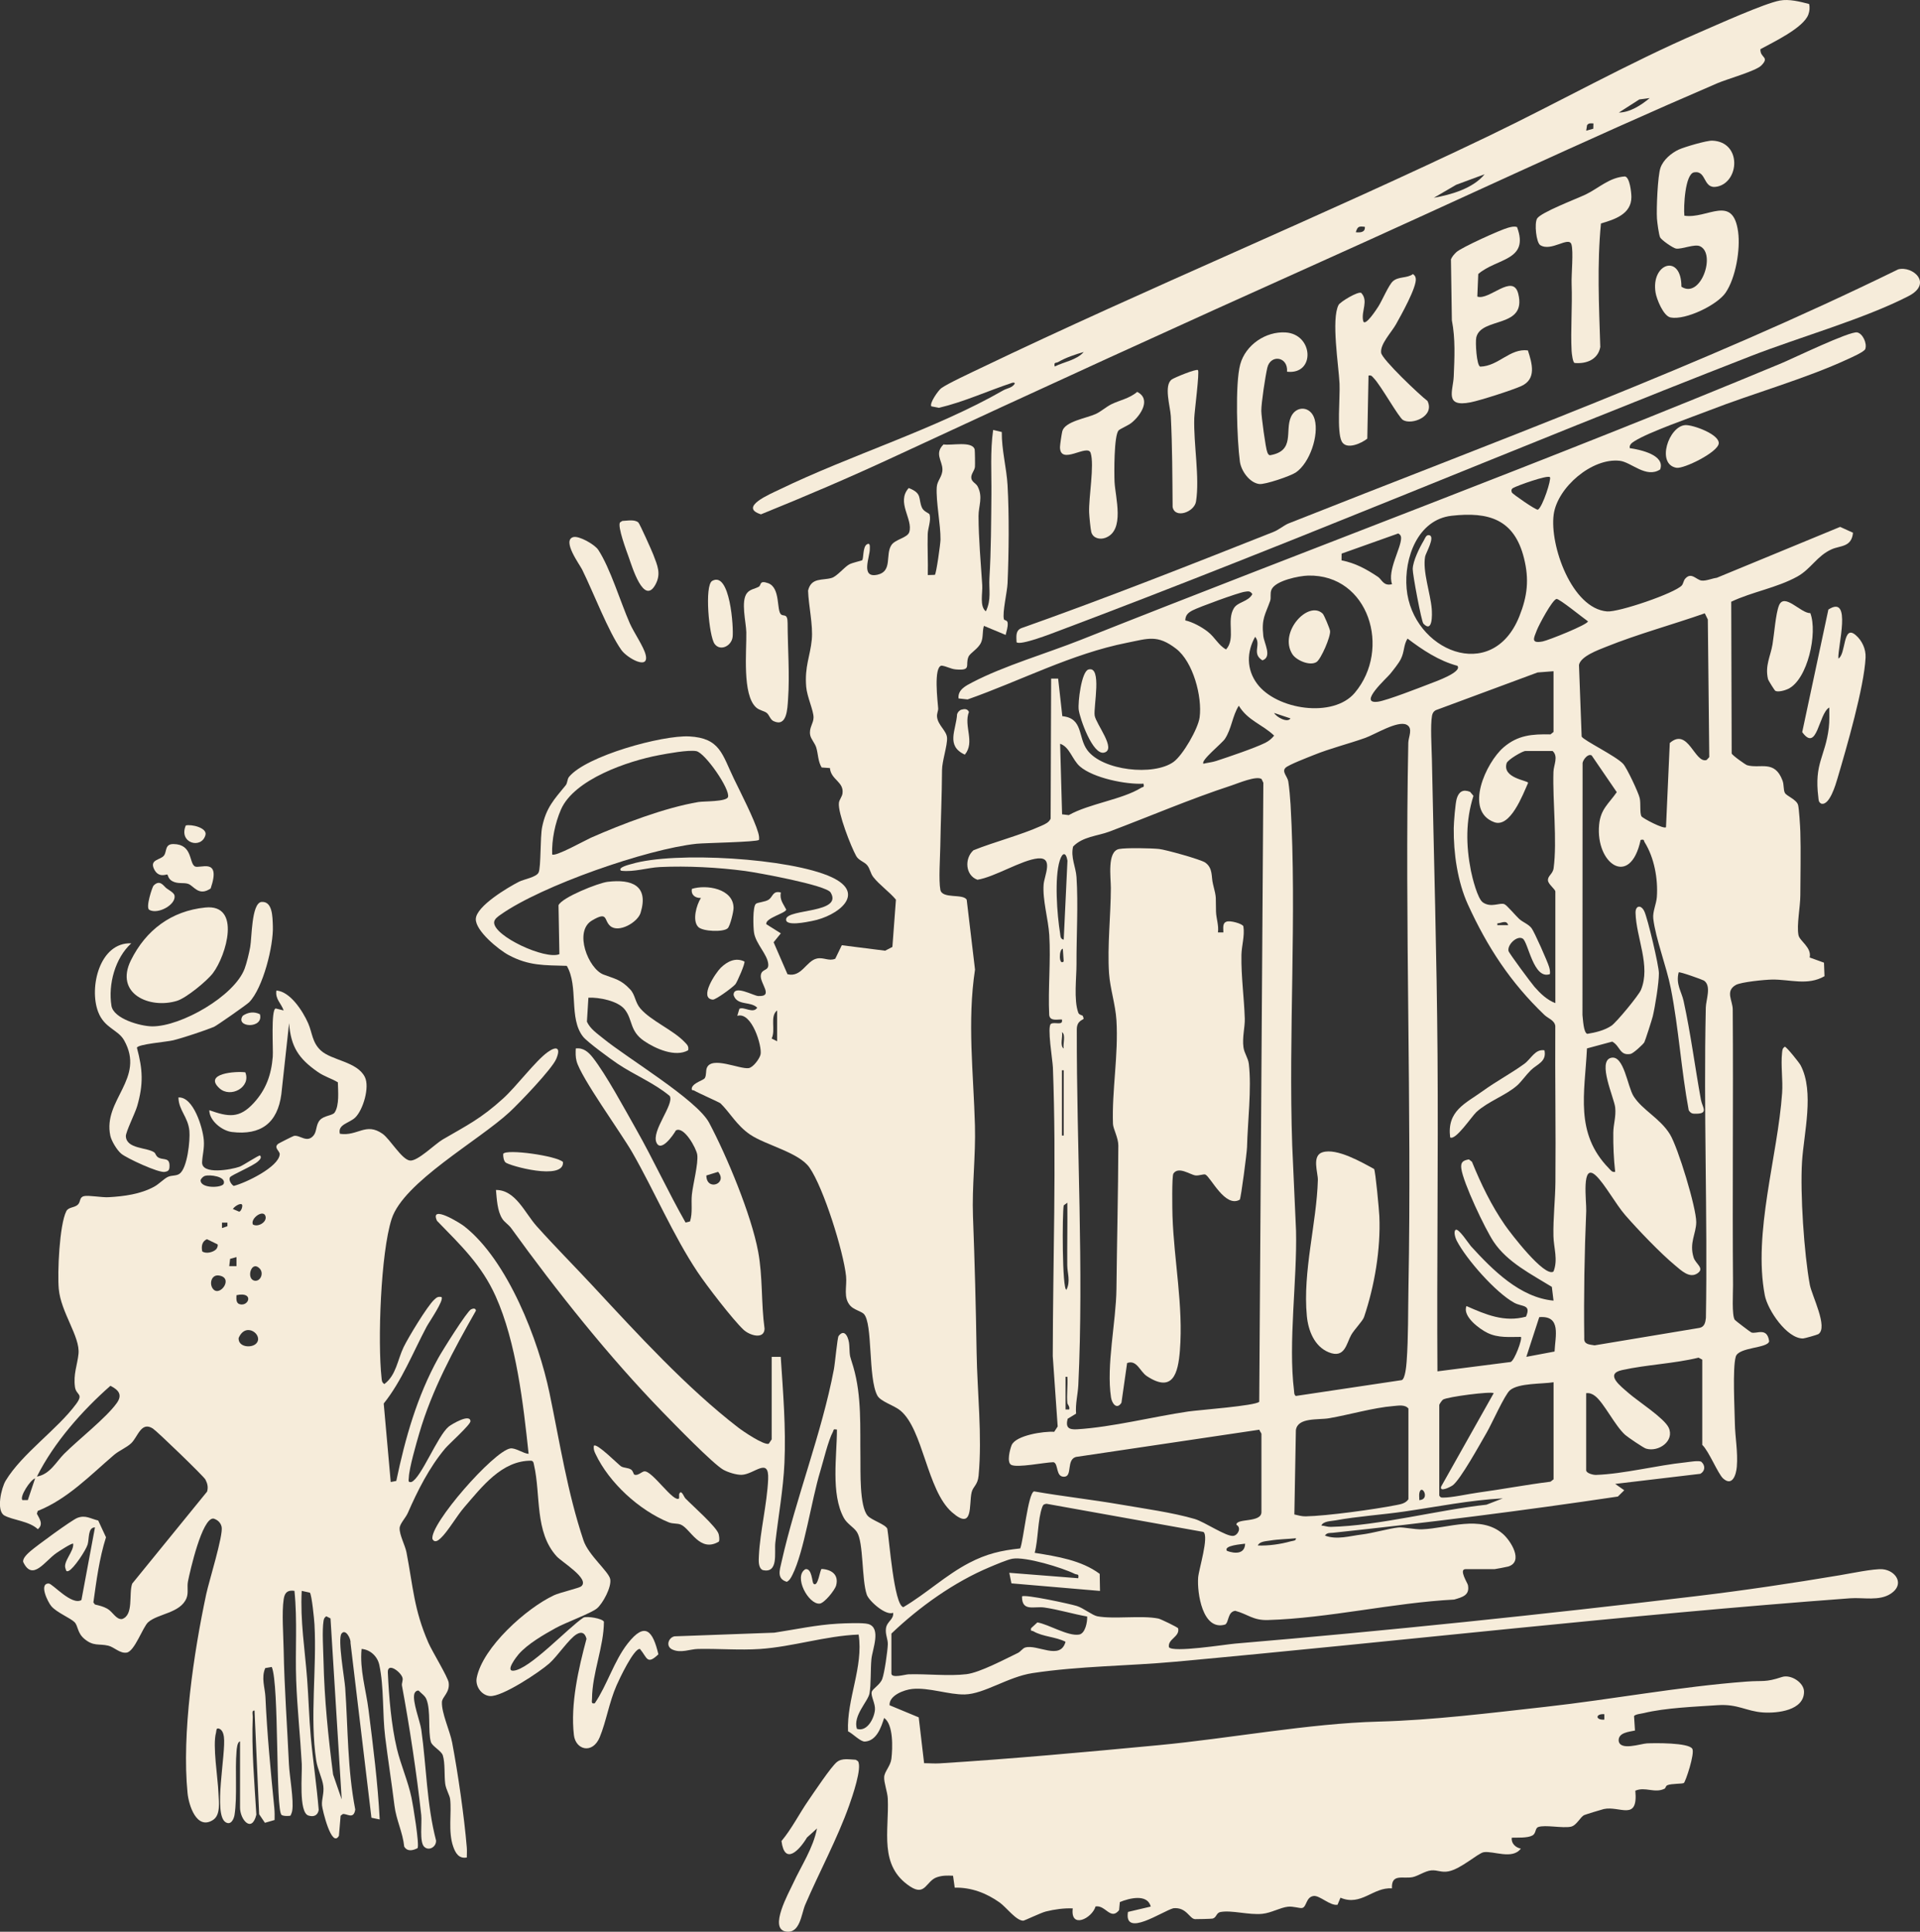 <svg viewBox="0 0 1058.37 1065.01" xmlns="http://www.w3.org/2000/svg" id="a"><rect x="0" y="0" width="1058.37" height="1065.01" fill="#333333" stroke="none"/><defs><style>.b{fill:#f6ecda;}</style></defs><path d="M695.37,790.56c-.09-.54-.99-1.56-1.17-2.34l-101.14,15.03c-5.29,1.54-1.88,10.47-6.2,10.87-5.12.48-3.21-7.14-6.12-7.99-4.64.05-20.21,3.29-23.39,1.43-2.5-1.47-.6-8.56.27-10.75,2.21-5.51,17.83-7.83,23.49-7.42l1.92-2.94-2.71-38.85c.08-52.93,2.08-106.07.08-159.09-.14-3.83-3.28-22.51-1.1-24.02,2.02-1.38,6.87,1.31,6.06-2.43-2.69-.1-6.6,1.06-7-2.5-.69-14.46.91-29.69.04-44.04-.52-8.65-3.79-19.48-3.11-27.94.38-4.8,5.67-15.14-3.18-14.32s-23.74,10.25-33.3,11.76c-6.69-2.37-7.29-11.74-2.19-16.27,11.82-4.72,25.97-8.3,37.44-13.48,1.99-.9,4.1-1.76,5.09-3.91l.28-77.22h3.86s2.3,20.7,2.3,20.7c11.62,1.13,8.49,11.57,13.78,18.73,8.37,11.32,36.5,14.36,47.5,6.51,5.12-3.66,13.57-18.29,14.41-24.59,1.51-11.4-3.58-30.63-12.98-37.85-10.35-7.95-15.4-5.58-27.12-3.26-30.48,6.05-58.67,20.98-87.8,31.23l-5.01-.55c-.44-4.82,3.95-6.94,7.63-8.87,17.33-9.07,41.09-16.01,59.63-23.37,128.6-51.09,258.55-99.32,386.42-152.58,6.34-2.64,37.61-17.78,41.69-16.97,3.02.59,5.56,5.96,4.48,9.14-.52,1.54-7.56,4.63-9.49,5.52-23.74,11-51.95,18.76-76.63,28.37-10.17,3.96-32.97,11.79-41.09,16.91-1.39.88-2.96,1.94-2.64,3.85,5.89.88,19.67,3.79,16.77,11.77-7.79,5.03-15.9-4.05-22.25-4.78-15.26-1.77-34.39,14.65-36.44,29.61-2.31,16.89,9.97,51.83,29.42,53.43,6.4.53,37.27-10.02,41.19-14.31.85-.93.93-2.62,1.83-3.67,3.42-3.99,6.08.57,9.06.96,2.46.32,5.84-1.2,8.39-1.52l68.01-28.07,7.1,3.23c-.81,8.1-6.96,6.96-11.81,9.14-8.07,3.62-11.37,10.87-18.95,15.05-11.29,6.22-24.77,8.35-36.37,13.84l.24,83.65c.32,1.05,7.62,6.22,8.51,6.48,7.19,2.1,15.19-3.18,19.52,8.48.88,2.37.41,4.96,1.27,6.73s6.4,3.63,7.3,6.7c.54,1.85,1.17,11.98,1.25,14.75.35,11.03.02,23.74,0,35-.01,6.56-2.1,16.39-1.02,22.03.62,3.25,7.37,6.76,6.17,12.32l7.89,2.86.29,7.45c-9.33,5.39-19.01,1.7-28.92,1.86-3.93.06-17.11,1.33-20,2.99-5.93,3.42-1.7,8.53-1.67,13.55.35,50.58-.24,101.5.16,151.96.03,4.05-.75,16.74.98,19.11.34.46,8.58,6.74,9.11,6.94,2.72,1.06,8.7-3.23,9.82,4.85-.73,4-16.91,3.11-18.42,8.55-1.82,6.52-.61,28.45-.48,36.63.12,7.72,1.75,15.79,1.08,24-.35,4.32-2.41,11.09-7.55,6.47-2.85-2.57-7.79-14.98-11.49-18.51v-47l-2.05-1.09c-13.79,3.34-28.4,3.81-42.19,6.85-9.75,2.15-.76,8.84,3.72,12.77,4.9,4.3,19.58,13.72,22.01,18.99,3.36,7.29-5.57,13.63-12.52,11.53-1.37-.41-10.08-6.31-11.46-7.55-5.69-5.11-11.67-17.63-16.57-21.43-1.49-1.16-3.02-1.79-4.94-1.57v42.5c0,1.59,3.79,2.61,5.44,2.55,15.14-.52,33.62-5.29,49.2-6.9,1.96-.2,7.72-1.26,8.91-.27,2.27,2.1,1.99,5.09-.61,6.56l-46.94,5.57,4.99,3.51-3.52,3.46c-52.18,7.78-104.54,14.4-157.02,19.98-1.72.18-3.29-.19-4.45,1.55,6.7,2.48,13.58.2,20.4-.61,5.72-.68,15.24-3.39,20.14-3.87,2.67-.27,8.89,1.18,13,1.02,14.43-.56,32.14-8.12,44.46,2.45,4.5,3.86,11.65,15.38,3.05,18.06-.72.22-7.17,1.45-7.55,1.45h-16c-3.85,0,1.09,7.64,1.31,8.74,1.15,5.67-3.01,6.67-7.55,8.02-33.82,1.76-69.09,10.29-102.73,11.29-8.19.24-10.97-3.2-17.97-5.09-4.28.57-3.42,6.26-5.54,7.57-12.51,3.73-15.54-17.48-14.91-25.9.33-4.44,6.11-22.69,2.91-25.15l-86.49-15.52c-1.37.24-1.82.36-2.33,1.74-2.56,6.83-2.21,17.97-4.19,25.3,12.3,1.99,25.69,4.05,35.83,11.59l.17,9.41-48.82-4.17-1.18-5.82,38,2.99c.51-2.67-.58-1.74-2-2.44-6.88-3.39-27.07-9.56-34.26-8.31-2.87.5-9.38,3.31-12.41,4.58-19.74,8.24-38.91,21.97-54.32,36.68v22c0,2.86,7.67.51,9.46.46,10.1-.31,22.21,1.12,31.93-.07,7.4-.9,21.06-8.23,28.31-11.69,1.52-.73,2.66-2.58,4.01-2.99,6.68-2.04,19.42,7.36,22.28-3.19-5.52-2.8-12.54-2.74-17.73-5.79-.83-.49-1.66.27-1.25-1.7l3.46-3.18c6.32,1.09,16.84,7.73,22.99,6.7,3.46-.58,4.62-7.08,4.45-9.95-7.76-1.38-15.78-3.83-23.54-4.96-5.72-.84-12.45,2.5-12.38-6.12,1.38-1.34,26.6,4.14,30.22,5.27s8.6,5.17,11.32,5.68c9.18,1.71,24.37-.65,33.73,1.27,1.09.22,10.67,4.8,10.8,5.39,1.03,4.72-5.85,5.81-5.07,10.38,2.09,3.15,31.24-1.54,36.5-1.98,84.7-7.17,169.44-16.04,253.87-26.13,26.71-3.19,53-7.13,79.44-11.56,5.51-.92,18.9-3.72,23.59-3.3,7.13.64,12.45,8.2,4.55,13.44-6.39,4.24-15.14,2.02-22.44,2.56-124.12,9.19-248.07,23.63-372.02,34.98-25.97,2.38-52.81,2.34-78.72,6.28-13.51,2.06-26.62,11.52-37.33,11.76-8.82.2-19.74-3.96-28.95-3.03-4.4.44-12.83,3.53-12.49,8.98l16.07,6.68,2.97,25.28c2.8-.02,5.7.27,8.49.09,40.26-2.52,80.78-6.25,120.95-10.05,38.79-3.66,82.72-11.98,121.01-12.98,29.99-.78,61.73-4.76,91.89-8.12,36.99-4.12,73.84-11.15,111.06-13.94,9.34-.7,10.15.56,19.5-2.53,4.87-1.6,12.11,3.07,12.14,8.06.07,10.4-14.62,12.02-22.59,11.49-9.29-.63-13.8-4.78-25.05-4.01-12.35.84-28.72,1.44-40.66,4.35-1.43.35-4.64.62-5.4,1.64l.52,7.98c-3.39.74-9.16,1.14-9,5.56.58,5.85,12.16,1.69,15.59,1.53,4.36-.21,22.96-.44,25,2.97,1.52,2.55-3.76,18.31-4.66,18.87s-6.75.25-9.07,1.22c-.97.41-1,1.66-1.49,1.9-5.6,2.76-10.59-1.26-16.18,1.12,1.61,17.15-8.53,8.2-17.39,10.12-1.13.25-9.9,2.95-10.7,3.3-2.34,1.01-4.18,5.81-7.54,6.46-4.69.9-14.07-1.19-17.85.15-1.91.67-1.07,3.49-3.31,4.69-2.71,1.45-8.21,1.1-11.31,1.19-.44,3.1,2.09,5.48,4.99,6.01-4.61,6.25-15.04,1.18-20.42,1.99-3.22.49-12.55,9.28-19.54,10.58-3.93.73-5.99-.85-9.42-.55s-7.36,3.17-10.35,3.73c-5.36,1.02-11.74-2.12-11.31,6.19-10.44-.78-16.92,10.01-28.39,5.15l-1.61,3.87c-4.04.76-9.89-5.31-13.23-4.82-4.3.63-3.7,6.13-6.34,6.62-1.34.25-4.86-1.04-7.8-.71-4.31.49-9.11,3.41-14.1,3.92-7.44.75-16.86-2.14-23.02-1-2.51.46-2.06,3.02-4.4,3.63-.58.15-8.62.34-9.64.3-3.14-.14-4.63-6.71-11.95-6.01-6.25,1.7-27.38,16.44-25.04,2.03l12.56-2.95c-1.89-7.23-11.89-4.59-17.04-2.49l-.42,4.48c-4.7,5.83-7.47-2.97-12.97-2.06-1.95,6.65-14.01,12.58-12.57,1.08-4.92-.2-10.01.52-14.8,1.7-2.73.67-11.84,5.09-12.51,5.08-3.95-.05-9.33-7.43-12.96-10.01-7.37-5.24-15.68-8.4-24.79-8.21l-.93-6.57c-3.12-.13-5.69-.21-8.74.77-6.16,1.99-6.43,10.67-14.78,5.24-17.63-11.46-11.64-30.67-12.45-48.55-.17-3.65-2.19-8.84-1.99-11.91s3.5-6.03,3.98-10.02c.71-5.84,1.17-18.99-4.01-22.52-1.63,5.16-4.15,12.66-10.61,13.01-2.47.13-6.58-4.34-9.28-5.64-.8-17.89,8.58-35.39,5.84-53.34-18.32.71-36.3,6.74-54.48,7.96-10.99.74-22.89-.26-34.03-.03-4.54.09-9.43,2.5-14.21.3-3.82-1.76-2.06-6.65,1.25-7.26l54.99-2.01c11.55-1.76,23.34-4.33,35.03-4.97,3.65-.2,13.88-.65,16.78.2,7.3,2.15,2.26,13.91,1.72,19.31s-.16,14.01-1.06,18.94c-.81,4.44-9.25,12.3-6.95,19.54,5.73,1.87,9.63-6,9.96-10.61.24-3.31-2.33-7.45-1.8-9.69.45-1.89,4.58-3.87,5.82-7.22s2.92-15.19,3.06-19.03c.11-2.95-1.48-5.47-1.01-8.87.53-3.85,4.38-4.83,3.96-8.58-4.03,1.83-13.34-6.5-14.53-9.96-2.89-8.36-1.72-28.82-5.45-34.55-1.74-2.67-5.42-4.5-7.21-7.79-7.26-13.32-3.79-34.17-3.8-48.7-2.26-.41-1.6.1-2.23,1.27-2.59,4.77-5.25,16.12-7.03,21.96-4.72,15.5-8.88,44.2-15.23,56.77-.78,1.55-1.5,3.07-3.13,3.94-5.68-1.68-3.93-6.46-2.91-10.98,7.91-35.23,22.13-70.75,28.85-106.15.66-3.48,1.9-17.47,2.6-18.4,3.52-4.62,5.73,1.46,5.88,5.07.32,7.41.28,5.25,2.23,11.97,4.73,16.21,3.67,33.46,3.92,50,.11,7.22-.62,26.84,4,32.08,2.15,2.44,9.77,4.7,10.83,7.17,1.07,5.93,3.66,42.02,8.81,43.22,12.59-7.4,23.35-17.68,36.38-24.45,9.52-4.95,17.37-6.8,28.07-7.93,1.79-4.38,4.3-30.4,7.6-31.46,15.79,2.76,31.73,4.5,47.54,7.23,12.65,2.18,28.99,4.44,41.02,7.98,5.5,1.62,17.46,9.88,21.33,9.32,2.59-.38,4.58-4.52,1.67-6.12-.11-3.78,13.8-.93,13.8-6.99v-43ZM854.37,263.06c-1.35-1.31-18.07,4.68-20.33,6-1.08.63-.99,1.64-.64,2.46s13.26,9.8,14.34,9.48c2.65-1.5,7.58-17.01,6.63-17.94ZM800.16,284.35c-18.67,2.11-26.3,23.4-24.78,40.19,3.08,34.09,47.18,52.83,62.16,15.2,4.44-11.14,5.45-20.27,2.56-31.93-5.33-21.54-19.45-25.78-39.95-23.46ZM767.36,322.06c-2.78-7.5,5.12-20,4.98-25.57-.03-1.22-.58-1.82-1.57-2.39l-31.23,11.12-.04,3.72c7.67,1.49,13.72,4.84,20.1,9.11,2.13,1.43,2.99,5.26,7.76,4.01ZM721.15,317.33c-4.92.11-18.11,2.73-20.26,7.74-.92,2.14-.1,4.4-.75,6.25-2.73,7.73-4.81,9.64-3.77,19.25.44,4.08,5.04,11.64-.48,13.49-6.16-3.73-.41-8.8-4.01-12.98-4.72,8.36-4.82,17.95,1.09,25.89,10.69,14.36,41.94,19.12,53.83,5,20.34-24.15,7.7-65.35-25.64-64.64ZM653.37,342.04c4.11.92,8.99,3.59,12.33,6.18,4.15,3.22,5.88,7.5,10.14,9.83,5.5-6.03.09-15.74,4.31-22.72,2.18-3.59,7.83-3.45,10.2-7.78-1.31-1.91-2.26-1.57-4.25-1.29-3.57.5-25.24,8.43-28.75,10.27-2.4,1.26-3.9,2.58-3.98,5.51ZM858.01,330.21c-2.35.45-9.69,14.27-10.82,17.17-1.74,4.47-3.54,7.55,3.22,6.25,3.04-.59,24.88-9.27,24.93-11.08-2.51-1.71-15.9-12.62-17.34-12.34ZM918.36,456.06l2.08-46.43c10.19-8.91,13.71,11.51,20.31,9.36l1.46-1.58-.8-75.89-1.67-3.39c-17.68,6.21-37.07,11.48-54.36,18.45-4.29,1.73-14.08,5.22-14.99,10.01l1.47,39.48c1.02,2.1,18.9,10.71,22.91,15.09,2.02,2.21,8.46,15.89,9.11,18.89s-.08,8.29.98,10.02c.65,1.06,12.29,7.23,13.51,5.99ZM803.37,367.07c-10.14-2.71-19.18-8.71-27.49-15.01-2.26,3.59-1.61,7.16-3.7,11.31-1.22,2.43-4.06,5.91-5.85,8.15s-18.16,16.87-6.73,15.34c4.87-.66,23.24-7.84,29-10.06,2.36-.91,17.71-6.32,14.75-9.74ZM856.37,370.06l-8.82.68-56.17,20.83c-1.22.72-1.73,1.63-2,3-1,5.27-.19,17.92-.07,24.03,1.08,54.25,2.7,108.68,3.1,162.9.43,58.18-.42,116.39-.05,174.55l40.34-5.16c2.13-.67,6.63-12.85,5.66-13.84-6.34-.01-12.44.67-18.34-2.17-4.5-2.17-14.01-9.19-11.66-14.83,10.64,4.71,20.91,9.1,32.82,5.84,2.98-6.89-2.14-5.26-6.51-7.66-10.19-5.59-26.4-23.98-31.72-34.3-.68-1.32-1.83-4.91-.59-5.87,1.58-1.22,7.31,7.73,8.48,9.01,11.96,13.1,27.05,28.3,45.51,29.99l-.92-7.58c-11.33-7-24.53-13.54-32.1-24.9-4.73-7.09-16.75-32.44-17.8-40.29-.47-3.52.87-4.53,4.19-5.09l1.67,1.31c4.93,12.17,10.69,24.06,18.15,34.86,2.97,4.3,21.82,29.04,26.78,25.66,2.63-6.43.13-13.1-.01-19.43-.22-10.09,1-20.13,1.09-30.01.26-28.67-.26-57.35-.07-86.02-.54-3.18-3.96-4.07-5.99-6.01-18.66-17.85-31.4-37.3-42.16-60.84-5.75-12.58-7.99-28.48-7.83-42.17.04-3.17.86-13.74,1.67-16.33,1.17-3.8,3.44-5.21,7.33-3.67l1.86,2.21c-4.34,13.7-4.16,27.3-1.39,41.33.76,3.87,3.67,15.42,6.58,17.42,4.63,3.18,9.39-.11,11.92,1,1.36.6,6.26,6.41,8.03,8.05,2.1,1.94,5.07,2.84,6.87,5.13,1.52,1.94,8.84,18.47,9.67,21.33.4,1.35.65,2.62.47,4.02-9.07,3.28-11.92-17.63-14.98-19.56s-8.57,3.31-7.84,6.81c.25,1.19,12.54,17.73,14.31,19.76,3.21,3.68,6.9,7.22,11.51,8.99v-61.5c0-1.28-3.84-3.96-4.06-6.05-.27-2.67,2.66-3.5,3.11-6.89,2.02-15.09-.61-36.96-.1-53.1.12-3.75,2.86-8.42-.46-11.46h-15c-1.6,0-9.76,4.81-10.34,6.7-2.56,8.27,11.59,9.51,11.84,10.83-2.94,6.65-9.86,25-18.71,21.71-16.79-6.24-4.51-32.92,5.19-41.26,7.88-6.77,15.74-7.35,25.86-7.14l1.66-1.34v-33.5ZM663.37,421.05c2.27-.56,4.77-.78,6.99-1.5,6.72-2.2,21.22-7.1,27.02-9.98,2.06-1.02,3.52-2.25,4.97-4.01-6.52-6.23-14.48-8.24-19.48-16.48-3.58,5.63-3.94,12.71-7.67,18.31-1.64,2.47-13.51,11.93-11.83,13.66ZM711.36,396.07l-8.99-3c.97,2.08,7.32,5.74,8.99,3ZM708.62,423.31c-2.19,2.11,1.09,4.81,1.52,7.48.55,3.43,1.06,9.16,1.26,12.73,3.51,61.46-1.23,126.3.92,188.08l2.1,46.92c.65,27-4.38,61.74-1.11,88.08.13,1.07-.03,2.31.98,3.02l58.4-8.74c1.9-.65,2.53-7.96,2.7-10.3.97-13.22.75-27.77,1-41,1.87-99.95-2.1-200.34-.09-300.08.06-3.16,2.8-8.09-.95-9.96-4.91-2.45-17.48,5.39-22.74,7.26-9.44,3.36-19.18,5.71-28.51,9.49-3.04,1.23-13.75,5.32-15.49,7ZM630.36,432.06c-9.67.53-27.61-3.09-35.03-9.47-4.31-3.71-5.67-10.84-10.96-12.53l1.09,38.89,3.68.44c11.26-6.34,29.44-8.56,39.94-15.08,1.04-.65,1.75.05,1.27-2.25ZM904.38,463.06c-5.74,26.7-24.96,13.2-22.89-8.38.83-8.64,5.14-11.37,9.73-17.95l-13.84-20.25c-2.09-1.15-4.63,2.25-5,4.1l-.07,139.02c.29,2.3.54,9.74,2.66,10.38,4.45-.72,9.51-1.91,13.32-4.49,2.76-1.87,15-16.7,16.26-19.74,5.51-13.27-2.66-28.81-2.98-42.51-.09-4.03,3.03-4.66,4.86-.76s8,29.83,8.01,34.08c.02,5.41-2.07,18.23-3.37,23.72-.42,1.79-4.18,13.49-4.66,14.34-.68,1.2-6.1,6.17-7.6,6.44-6.13,1.09-5.59-4.35-10.1-6.8l-13.92,3.75c-1.21,24.7-6.84,46.68,12.04,66.07,1.05,1.07,1.74,2.34,3.51,1.98-.81-7.18-1.11-14.29-1.04-21.54.04-4.68,1.59-8.81,1.05-13.96s-9.99-25.47-2.3-27.36c7.14-1.75,9.06,15.9,12.46,21.21,4.93,7.7,14.6,12.1,20.03,20.97,4.42,7.22,14.5,40.37,14.48,48.38-.02,6.38-3.99,11.42-1.43,19.57,1.11,3.52,6.2,5.85,2.15,8.65-4.41,3.05-9.02-1.58-12.41-4.39-8.05-6.67-20.4-19.59-27.39-27.61-5.3-6.09-11.33-17.24-16.19-21.81-8.28-7.78-5.15,14.33-5.37,19.45-.98,23.23-1.39,46.63-1.09,70.01-.32,3.66,2.88,3.58,5.7,4.08l57.85-9.63c2.78-.58,3.23-3.03,3.51-5.49.97-56.98-1.33-114.1-.06-171.06.1-4.41,3.24-11.97-1-14.91-.66-.45-13.44-5.07-13.95-4.54-1.69,6.52,1.59,10.62,2.71,15.78,3.94,18.03,6.25,36.31,9.55,54.45.79,4.36,4.77,8.05-3.84,7.68-1.38-.06-2.26-.78-2.9-1.95-4.13-22.23-5.48-44.95-9.85-67.15-2.35-11.94-8.41-27.53-9.67-38.41-.44-3.78,1.69-8.09,1.97-11.92.71-9.91-1.4-21.69-6.73-30.21-.64-1.03.05-1.75-2.24-1.27ZM694.13,772.81l2.27-341.26-.98-2.05c-2.87-1.96-13,2.37-16.57,3.54-22.83,7.47-45.04,17.04-67.5,25.5-6.26,2.35-14.59,2.68-19.82,8.18-1.46,5.91,1.5,11.23,1.87,16.81,1.01,15.23-.07,32.56,0,48.08.03,7.18-1.58,19.73.98,26.69.42,1.15,1.59,1.2,2.49,1.73l.49,1.53c-.22.85-3.79.96-3.8,5.99-.12,64.42,3.89,132.16.84,196.06-.24,5.03-1.69,10.44-1.23,15.76l-4.65,2.83c-1.22,4.79.54,6.08,5.19,5.8,19.44-1.2,41.62-6.9,61.28-9.81,5.54-.82,37.16-3.14,39.14-5.37ZM586.36,518.05l2.06-43.54c-.83-4.99-2.83-4.54-4.23-.13-3.05,9.64-1.49,29.9.17,40.19.24,1.49.05,3.09,1.99,3.49ZM831.37,510.05c-.97-3.09-3.6-1.09-5.99-.98v.98s5.99,0,5.99,0ZM586.35,530.05l-.48-6.98c-2.2.12-2.32,9.57.48,6.98ZM586.36,578.05c-.58-2.31,1.32-7.68-.98-8.99.59,2.31-1.33,7.6.98,8.99ZM586.37,626.06v-36h-1v36h1ZM588.36,663.06l-2,1.48c-.85,4.25-.92,46.56,1.5,46.53,2.36-4.71.49-9.16.45-13.47-.09-11.51.17-23.04.04-34.53ZM841.37,748.05l15.56-2.93c.35-8.33,3.9-19.99-8.44-18.95l-7.12,21.88ZM588.37,773.56c-.47-4.6.34-9.82,0-14.5h-1v18h1.99c.55-1.44-.92-2.81-.99-3.5ZM856.37,762.06c-6.32,1.03-19.28.35-24.06,4.44-2.89,2.46-9.97,18.45-12.76,23.24-3.43,5.88-14.56,26.16-18.82,29.18-1.07.76-7.32,4.02-6.33.67l28.98-51.51c-1.49-1.11-25.62,2.02-27.94,3.55-.57.37-2.06,2.54-2.06,2.94v50c.74,1.04.89,1.07,2.04,1.08,4.85.06,13.88-2.01,19.29-2.75,13.34-1.82,26.61-4.35,39.98-6.02l1.69-1.31v-53.5ZM776.37,826.56v-50c-1.91-2.37-5.59-1.59-8.37-1.37-10.78.86-24.19,4.77-35.29,6.7-6.11,1.06-17.43-.61-18.38,6.62l-.84,46.44c2.1.47,4.02,1.08,6.23,1.04,11.74-.22,38-3.85,49.89-6.2,2.6-.51,5.17-.92,6.76-3.24ZM782.37,827.05c6.14-.33,1.5-8.96.13-4.36-.4,1.34-.08,2.95-.13,4.36ZM828.36,826.07c-18.29,1.01-36.17,4.62-54.23,7.26-12.29,1.79-25.81,2.65-38.1,4.9-2.37.43-6.59.39-7.66,2.83,1.83.1,3.32.79,5.22.74,26.59-.63,59.12-9.36,85.79-12.23l8.99-3.49ZM714.36,848.07c-4.5.45-9.84.52-14.22,1.27-2.12.36-5.86.42-6.78,2.71,5.91.24,12.5-.71,18.2-2.3,1.03-.29,3.03-.24,2.79-1.68ZM686.36,851.06c-1.61.28-12.2.94-9.99,3.98,4.28,1.57,9.8,1.9,9.99-3.98ZM884.36,945.06c-5-.38-5,3.37,0,2.99v-2.99Z" class="b"></path><path d="M132.37,960.06c-1.62.16-1.89,4.3-1.99,5.51-.89,10.56.46,24.92-1.08,34.92-.37,2.39-2,6-4.97,4.11-6.9-4.39.32-37.91-.91-47.09-.22-1.64-.85-3.77-2.56-4.44-1.89-.74-1.52,1.27-1.78,2.17-2,7,1.04,25.01,1.33,33.28.18,4.98,1.36,12.18-3.13,14.95-8.92,5.51-13.23-8.19-13.9-14.92-3.25-32.76,3.41-77.36,10.3-109.68,1.5-7.02,9.49-32.53,8.49-37.08-.52-2.35-2.23-3.91-4.48-4.58-6.31-.55-12.97,29.11-14.07,34.6-.62,3.09.37,6.28-.79,9.21-3.32,8.38-15.83,8.57-21.16,13.34-2.95,2.64-7.45,16.05-11.83,16.75-3.74.6-6.91-3.07-10.2-3.83-5.23-1.21-8.09.54-13.2-3.8-3.9-3.31-3.33-7.11-5.35-9.15-2.27-2.29-9.72-5.26-12.75-8.75-2.03-2.35-7-12.63-1.48-12.56,2.1.02,12.7,12.35,18.03,9.09l7.46-40.04c-4.02.02-3.08,6.2-4.05,9.44s-7.7,13.37-10.46,14.55c-1.5.64-1.38-.41-1.73-1.28-1.51-3.78,4.68-9.43,4.24-13.7-.58-.63-8.16,4.38-9.31,5.18-6.35,4.41-13.11,15.78-18.24,4.9-.47-2.12,2.6-4.79,4.08-6.07,3.32-2.88,22.64-17.05,25.76-18.25,4.51-1.73,7.19.44,11.5,1.45l4.29,9.24c-3.7,11.67-5.26,23.81-6.95,35.91l.86,1.15c2.41.59,4.52,1.04,6.73,2.27,3.13,1.73,4.92,6.17,8.23,5.74,6.55-2.2,3.54-13.83,5.57-19.52l41.29-50.74c.71-2.42.19-4.5-.93-6.65-.93-1.79-26.5-26.49-28.93-28.08-6.44-4.2-8.26,4.43-11.9,7.99-2.53,2.47-6.73,4.11-9.51,6.49-13.17,11.26-25.69,24.38-42.09,30.92l-.47,1.53c1.49,2.85,3.76,5.87.52,8.53-4.79-4.51-13.8-4.96-18.43-7.55s-1.72-15.18.71-19.2c9.03-14.95,28.44-28.2,38.79-42.21,4.41-5.97.04-4.72-.6-9.5-.95-7.06,1.31-12.02,1.95-18.16.99-9.57-9.7-22.76-10.88-35.91-.78-8.78.35-35.26,4.17-42.8,1.2-2.36,4.55-1.81,6.39-3.63,1.65-1.63.66-4,3.37-4.66,2.41-.59,9.71.8,13.54.59,8.61-.49,17.56-1.66,25.17-5.82,2.65-1.45,5.46-4.46,7.59-5.41s4.5-.4,6.32-1.68c4.37-3.09,5.93-18.53,5.46-23.62-.71-7.75-5.9-11.34-6.04-18.46,8.26-.54,13.46,16.81,13.98,23.51.37,4.74-.75,8.1-.94,12.14-.34,7.16,16.11,4.15,20.65,2.54,1.98-.7,10.87-6.66,11.31-6.18,1.07,1.18-.23,2.4-1.22,3.3-2.86,2.6-14.53,7.4-15.35,8.68-.92,1.43.72,4.02,2.04,4.78,6.44-1.59,24.87-10.42,25.36-17.44.13-1.82-3.61-3.64-.8-5.81.38-.3,8.21-4.27,8.69-4.35,3.4-.55,7.11,4.16,10.76-.2,1.88-2.24,1.22-5.96,3.49-8.5s6.94-2.44,8.11-4.14c2.72-3.96,1.9-12.01,1.8-16.69-3.87-2.29-7.31-3.08-11.2-5.8-10.4-7.28-14.74-13.78-15.68-26.82l-4.28,39.2c-2.09,15.84-11.24,22.76-27.23,20.82-5.49-.67-12.46-6.25-12.47-12.02,10.49,3.71,16.52,4.73,24.51-3.99,6.78-7.41,9.66-15.52,10.47-25.53.32-3.86-1.12-26.04,1.62-26.56l4.38,1.08c-1.29-3.85-4.79-6.27-3.99-10.99,7.64.62,14.5,11.28,17.48,18.01,2.32,5.25,2.16,10.56,6.97,15.03,6.02,5.59,20.08,6.09,24.31,14.68,2.74,5.56-.95,18.01-5.27,22.27-3.21,3.16-9.87,3.75-8.5,9,9.85,1.47,14.24-6.5,23.51,0,4.12,2.88,10.6,14.27,15.13,14.76,4.26.46,13.8-9.14,18.02-11.6,13.73-8,21.05-11.47,33.36-22.64,7.34-6.66,17.79-20.7,24.49-25.51,5.06-3.64,7.36-2.42,4.74,3.74-2.4,5.63-20.4,24.36-25.71,29.28-17.05,15.8-58.51,38.62-65.03,58.97-6.05,18.89-7.73,67.64-5.55,87.55.17,1.51.1,2.48,1.55,3.43,6.58-4.92,7.26-13.43,10.62-20.36,2.56-5.28,13.01-22.6,16.86-26.14,1.36-1.25,1.99-1.83,4.01-1.48,1.61,1.66-6.81,13.78-8.17,16.32-7.51,14.14-13.7,29.95-23.67,42.4l3.86,43.27,3.07-.6c4.94-23.61,11.42-46.5,23.11-67.7,2.14-3.89,15.86-25.86,18.11-26.9,1.22-.57,2.49-.73,2.69.72-12.37,21.77-24.2,43.49-31.27,67.71-1.63,5.58-5.55,19.13-5.73,24.28-.05,1.5-.69,2.89,1.48,2.47,5.3-2.18,14.31-25.39,20.49-30.51,1.51-1.25,11.82-7.42,12-2.98.08,1.88-11.82,12.5-13.95,15.04-8.77,10.46-15.23,23.31-20.54,35.46-1.25,2.86-4.47,5.99-4.55,8.46-.12,3.78,3.03,9.43,3.78,13.33,3.69,19.05,4.03,31.38,12.1,49.9,2,4.59,10.76,18.88,11.16,21.91.73,5.57-3.58,7.79-3.72,10.69-.28,6.01,4.43,15.99,5.63,22.32,3.19,16.84,6.67,40.89,8.08,57.92.15,1.82,0,3.67,0,5.49-4.35.79-6.24-2.41-7.49-6.01-2.93-8.44-.77-18.48-1.71-26.27-.24-1.98-2.28-5.27-2.69-8.33-.6-4.5.01-11.39-1.32-15.68-.8-2.55-5.85-4.95-6.58-7.42-1.72-5.83.09-17.23-2.47-23.53-.82-2.02-2.84-3.22-4.26-4.75-1.07-.25-2.09.73-2.37,1.65-1.28,4.14,3.17,15.32,3.81,19.92,2.85,20.21,2.94,41.05,8.12,60.98.3,3.47-3.92,6.14-6.57,3.47s-1.12-13.13-1.58-17.41c-2.4-22.18-6.53-49.36-10.63-71.37-.25-1.33.68-2.82.31-4.28-.82-3.2-8.37-8.92-8.1-2.97.6,13.41,1.9,29.03,5,42.04,2.12,8.89,6.09,17.72,8.04,26.96.81,3.81,4.5,26.02,3.34,27.86-2.61,1.29-5.58,2.04-7.35-.86-.82-8-4.39-14.59-5.38-22.62-1.57-12.71-3.56-25.26-5.12-37.88s-.59-27.58-3.25-39.75c-1.03-4.72-5.04-8.39-9.76-8.73-1.1,11.46,2.44,22.41,3.85,33.64,2.52,20.03,5.11,40.26,6.14,60.36l-4.55-.95-11.54-96.46c.33-2.1-2.75-8.07-4.97-5.01s1.68,24.54,2.05,29.92c1.54,22.39,1.23,44.93,5.54,67.03-.88,5.85-4.84,1.95-6.92,2.52l-1.15.9-.93,11.05c-4.03,7.16-9.15-14.45-9.33-16.79-.26-3.42,1.21-6.5.72-10.63s-3.16-9.18-3.91-14.09c-3.6-23.66.38-50.69-.96-75.04-.16-2.89-1.47-16.08-2.52-17.48l-4.51-.99c-.89,16.27,1.75,32.37,2.98,48.51.82,10.71,1.04,21.15,2.02,31.98,1.21,13.41,3.27,26.89,4.36,40.29-.48,3.03-2.8,4.03-5.71,3.07-5.45-1.8-3.32-23.04-3.62-28.4-.84-15.25-2.51-30.65-3.08-45.92-.62-16.51.73-33.07-.96-49.54-3.77-.54-5.37.91-5.93,4.57-1.12,7.28-.16,20.08-.02,27.97.37,20.62,1.95,42.07,2.91,63,.3,6.6,2.78,19.93,1.8,25.71-.15.89-.52,1.79-.89,2.61-.42.26-.89.19-1.35.23-1.01.09-2.79,0-3.58-.53-3.46-2.36-1.27-72.04-5.45-81.59l-3.58.62c-2.35,5.33-.14,10.89.09,15.92.92,20.41,2.89,40.88,4.89,61.11.22,2.23.21,4.48.16,6.72l-5.33,1.54-3.18-4.72-2.54-57.15c-1.75-.23-.94,2.27-.99,3.48-.73,17.93.92,36.04,1.99,53.92-2.54,10.38-8.99,2.67-8.99-3.91v-36.5ZM113.09,648.24c-1.05.3-2.03,1.3-2.5,2.3-.39,4.88,11.99,4.45,12.76,2.01,1.27-4-7.75-5.04-10.27-4.3ZM133.36,664.06c-.96-.98-4.3,1.17-4.97,2.49l3.47,1.49c1.28-.36,2.08-3.39,1.51-3.98ZM139.37,675.05c2.62,1.71,7.87-1.14,7-4.48-1.07-4.07-8.4,1.02-7,4.48ZM125.36,674.06h-2.99s0,2.99,0,2.99l2.99-1.01v-1.98ZM119.1,688.8c.56-.55,1.2-1.99.82-2.77l-5.85-2.84c-2.73,1.13-3.19,4.03-2.58,6.74,2.09,1.45,5.94.51,7.61-1.14ZM130.36,693.06l-3.52.97-.47,4.02h3.99s0-4.99,0-4.99ZM143.1,699.32c-4.48-4.65-7.45,5.37-3.1,6.67,3.32.99,5.77-3.9,3.1-6.67ZM117.62,710.83c3.8,4.09,11.34-6.46,3.01-7.63-4.26-.6-5.5,4.95-3.01,7.63ZM130.36,714.06c-.07,1.64-.38,4.27,1.61,4.92,5.2,1.69,8.32-7.1-1.61-4.92ZM141.12,740.81c4.58-4.4-5.55-12.67-9.59-3.11-.24,5.04,6.98,5.62,9.59,3.11ZM20.37,814.05c7.24-1.27,10.55-8.1,14.97-12.52,7.98-7.97,23.16-19.79,29.02-27.98,3.29-4.59,1.04-7.25-3.5-9.53-15.56,13.7-31.1,31.22-40.5,50.02ZM15.33,827.03l4.03-11.98c-2.59.7-8.78,10.23-6.98,11.99l2.95-.02ZM182.19,892.27l-2.32-1.19c-1,.67-1.31,1.29-1.51,2.47-.88,5.15-.16,16.23-.03,22.05.47,21.18,2.59,41.76,5.28,62.72l4.75,13.73-6.17-99.78Z" class="b"></path><path d="M552.22,238.2c-.13,9.64,2.65,19.91,3.18,29.31.93,16.47.71,37.52,0,54.08-.2,4.8-2.92,16.02-2.02,19.77.19.81,1.95.33,2.09,2.15.18,2.28-.66,4.39-1.12,6.54l-11.98-5c-.94,2.92-.29,6.12-1.49,8.99-1.53,3.66-6.03,5.81-7,8.02-2.04,4.65,2.06,7.77-7.01,7-2.85-.24-5.08-1.76-7.85-2.09-4.52.71-2.13,19.86-1.86,23.58.1,1.32-.84,2.8-.62,4.73.53,4.6,5.22,7.57,5.5,11.4.3,4.22-2.74,12.83-2.76,17.87-.07,14.18-.73,27.74-.95,41.96-.1,6.12-.97,18.82.03,24.05s12.5,1.94,14.52,5.48l4.58,38.51c-4.36,28.63-.82,57.33-.04,85.96.46,16.75-1.7,33.69-1.08,50.08.95,25.06,1.6,49.72,2,75,.35,22.06,3.15,45.92,1.09,68.01-.48,5.18-3.05,5.84-3.84,9.16-1.59,6.72,1.17,21.51-10.86,10.95-13.81-12.12-15.78-45.62-28.43-56.06-3.56-2.93-10.88-4.89-12.7-8.3-5.18-9.71-2.38-40-7.49-45.01-1.33-1.31-5.34-2.3-7.22-4.28-4.31-4.52-1.91-10.78-2.51-16.49-1.45-13.71-12.39-48.7-20.15-59.85-5.86-8.41-24.1-12.34-32.77-18.23-7.38-5.01-11.18-12.25-16.3-17.19-.58-.56-12.03-5.6-14.48-7.03-.83-.48-1.66.29-1.26-1.7,1.1-2.75,6.35-3.98,7.08-5.17.98-1.6.5-4.05,1.13-5.63,2.65-6.71,18.09.83,23.08.1,2.48-.36,6.06-5.25,6.54-7.55.92-4.46-4.79-23.73-12.83-21.27l1.14-3.86c2.36-1.47,7.63,2.93,9.84-.63-3.66-3.71-11.2-.93-13.02-7-.02-5.97,11,.44,13.56.57,8.86.44.8-6.96,1.45-11.51.53-3.71,4.37-2.11,4.11-6-.35-5.3-6.8-11.16-7.83-17.3-.48-2.83-.85-14.46,1-16.03,1.01-.85,5.18-.98,7.14-2.35,2.26-1.58,2.16-5.05,6.61-3.89-.74,4.06,1.35,6.19,3,9.45-.44,2.03-11.77,4.67-10.99,8.04l7.99,5.03-3.98,4.91,7.65,17.62c7.81,1.96,10.32-7.44,16.29-8.66,3.72-.76,6.51,1.64,10.05.13l3.6-7.45,23.89,3.02,4-2.08,1.95-26.06c-3.56-4.3-9.11-8.14-12.46-12.44-1.65-2.11-1.76-4.59-3.42-6.58-1.56-1.87-4.63-2.56-6-5-2.89-5.14-10.23-23.95-9.55-29.34.23-1.85,1.71-3.32,1.97-5.17.91-6.49-6.33-7.45-6.93-14.02l-4.55-.32c-2.07-3.37-1.89-7.45-3-11.07-.7-2.26-2.89-4.6-3.31-6.76-.79-4.06,1.83-6.37,1.84-9.75,0-3.96-3.61-11.36-4.06-16.97-.9-11.31,2.21-16.68,3.09-25.98.75-7.97-1.78-18.76-2.05-26.97,1.74-7.48,8.07-5.45,13.06-7.02,2.97-.94,6.83-5.87,9.58-7.42,1.76-.99,6.93-2.04,7.18-2.33.89-1,.23-7.5,2.69-8.81,1.92-1.02,1.49,1.69,1.52,2.51.15,4.29-5.39,16.41,4.24,14.29,8.43-1.86,4.17-11.09,7.68-16.35,2.16-3.24,8.86-3.95,9.84-7.15,2.19-7.14-7.34-16.43-.31-24.29,7.62,2.95,5.14,5.72,7.25,10.73,1.02,2.43,4.04,3,4.28,3.95.84,3.35-.96,7.42-1.06,10.76-.22,7.5.24,15.06.05,22.55l3.89-.12c.8-.65,3.08-17.13,3.11-19.39.11-8.3-2.58-21.04-2.07-28.98.24-3.72,3.26-5.81,3.13-9.98-.15-4.63-4.48-8.61.62-13.57,4.02.79,15.77-2.07,17.15,2.75.16.55.26,8.69.15,9.68-.26,2.15-2.23,3.86-2.01,6.07s2.59,2.94,3.47,4.61c3.12,5.96.51,10.74.52,16.38.04,12.62,1.23,25.55,2.04,38.06.29,4.44-1.59,11.69,2,14.49,3.18-6.64,1.57-11.82,1.98-18.54.92-15.31.93-30.65,1.08-45.91.12-11.87-.72-23.8.96-35.55l4.85,1.15ZM428.37,574.06v-17c-4.16,3.28-.65,10.73-3.01,15.5l3.01,1.5Z" class="b"></path><path d="M997.23,2.19c.5,1.98.28,3.92-.41,5.82-2.66,7.37-19.5,15.31-26.41,19.09-.28,4.99,5.31,4.06.5,9-2.99,3.06-18.78,7.44-24.22,9.78-73.28,31.5-145.77,65.78-218.56,98.44-78.64,35.29-156.93,71.12-235.41,107.59-24.17,11.23-48.57,21.67-73.25,31.65-12.44-3.91,4.89-11.1,10.22-13.68,39.14-18.99,86.24-33.36,123.33-54.67,2.13-1.22,4.83-1.28,6.34-3.66.16-.75-.98-.65-1.48-.48-13.47,4.47-26.44,10.48-40.28,13.76l-4.21-.81c-1.19-1.67,3.84-8.81,5.45-9.99,3.39-2.5,17.11-8.88,21.85-11.15,92.48-44.35,187.54-83.5,280.04-127.96,38.73-18.61,76.48-39.98,115.97-57.03,9.58-4.13,35.76-15.98,44.4-17.59,5.16-.96,11.11.61,16.13,1.89ZM909.37,54.07l-5.73.76-11.26,7.22c6.12-.03,12.43-4.15,16.99-7.98ZM878.36,68.06c-1.46-.07-2.66-.31-3.52.97l-.47,3.02,3.91-1.09.07-2.91ZM818.37,96.07l-15.68,5.81-12.32,7.17c9.65-1.74,21.63-5.16,28-12.98ZM752.36,125.06c-3.39-.45-4.01-.16-5,2.98,2.48.25,5.27.09,5-2.98ZM597.37,194.07c-4.56,1.28-9.96,3.12-14.02,5.5-1.3.76-2.52-.18-1.96,2.49,5.14-2.58,12.05-3.5,15.99-7.99Z" class="b"></path><path d="M418.37,463.05c-1.23,1.21-29.92,1.66-34.38,2.13-27.48,2.92-85.43,23.12-107.96,39.04-1.4.99-3.6,2.42-3.65,4.31-.2,7.63,28.27,20.76,35.98,17.52l-.49-26.98c1.95-4.34,21.92-12.29,27.09-12.91,13.41-1.6,22.76,2.1,18.14,17.14-1.59,5.19-12.07,11.28-16.72,7.21-3.64-3.18-1.06-8.36-10.08-3.01-10.15,6.02-1.96,26.58,6.33,29.77,6.21,2.39,9.61,2.68,14.77,8.23,2.8,3.01,2.65,7.06,5.55,10.45,5.86,6.87,18.09,11.85,24.44,18.56,1.33,1.41,2.41,2.25,1.95,4.52-7.05,4.03-18.06-.86-24.32-5.15-8.04-5.5-6.11-11.64-10.64-17.36-3.75-4.74-14.15-6.76-20.03-6.48l-.82,13.24c1.86,4.03,5.57,6.45,8.91,9.18,13.42,10.99,51.7,33.82,58.46,46.54,9.79,18.44,23.23,50.71,27.01,70.99,2.62,14.05,1.6,28.45,3.54,42.56-.18,6.09-8.22,3.74-11.62.53-6.03-5.69-20.38-24.4-25.27-31.73-13.4-20.04-23.96-44.97-36.02-65.98-6.28-10.94-28.22-41.14-30.7-50.29-.64-2.35-.56-4.65-.46-7.04,4.2-.53,7.02,1.99,9.43,5.07,7.33,9.36,17.52,28.3,23.74,39.26,9.61,16.94,17.72,34.72,27.36,51.64l2.45-.61c1.56-4.93.51-10.03,1.03-14.85.61-5.77,3.61-17,2.96-21.92-.46-3.49-7.35-16.01-11.79-13.4-1.58,2.79-8.15,12.11-10.66,6.79-3.07-6.5,9.95-21.24,7.28-25.79-8.7-7.24-19.44-11.53-28.73-17.76-3.75-2.52-16.77-12.02-19.06-14.94-8.02-10.24-2.31-27.63-8.96-39.04-12.47-.38-20.84.05-32.06-5.94-5.5-2.94-18.44-13.48-18.08-20.01.39-7.05,17.64-17.27,23.72-20.39,2.8-1.44,9.63-2.5,10.88-5.12,1.37-2.86.82-19.55,1.95-25.05,2.19-10.73,6.62-15.25,12.98-23.03,1.07-1.3.78-3.35,1.85-4.65,9.47-11.55,51.33-23.07,66.26-22.3,17.08.89,18.14,9.94,24.64,23.36,3.62,7.47,11.29,22.42,13.35,29.65.39,1.35.65,2.62.48,4.03ZM304.37,471.05c1.5,1.57,18.45-7.91,21.32-9.17,17.28-7.61,40.78-16.6,59.29-19.71,2.95-.5,15.45-.1,16.31-2.75,1.36-4.18-12.6-24.4-17.47-25.31-4.34-.81-15.76,1.31-20.66,2.24-16.96,3.19-46.74,13.29-53.97,30.03-3.22,7.47-5.1,16.56-4.82,24.68ZM389.37,648.07c.04,8.81,11.97,4.62,6.48-2.01l-6.48,2.01Z" class="b"></path><path d="M329.06,886.74c-3.19,2.67-17.52,7.91-22.71,10.8-6.69,3.71-15.46,8.74-20.49,14.51-1.03,1.18-7.36,9.28-2.97,9.04,8.89-.47,30.33-23.82,38.79-29.32,2.11-.83,10.13.45,11.22,2.27-.04,13.89-6.46,28.27-6.56,42.49-.01,1.51-.64,2.94,1.52,2.52,6.86-10.12,10.58-23.27,18.1-32.9,9.69-12.41,13.9-6.99,16.97,5.9-6.39,6.11-6.15,1.79-10.16-2.95-3.3-.56-11.42,16.7-12.86,19.99-4.2,9.57-5.69,19.88-9.33,28.67-3.93,9.46-13.25,7.07-14.22-1.18-1.99-17.04,2.54-36.69,6.94-53.08-.78-3.08-2.54-4.26-5.47-2.5-4.27,2.58-10.41,11.95-14.98,16.03-5.36,4.78-26.22,18.68-32.87,18.03-4.64-.45-8.09-5.45-7.2-10.04,3.3-16.88,27.46-38.44,42.56-45.51,3.37-1.58,13.78-3.9,15.05-4.95,4.95-4.07-10.58-13.28-13.52-16.5-12.26-13.46-8.67-33.78-12.52-50.48-.23-.99-.22-1.94-1.43-2.27-16.29-.19-27.24,14.39-37.06,25.73-4.07,4.7-9.09,13.47-12.97,17.02-1.41,1.3-3.23,2.72-4.51.47-1.67-8.09,33.67-48.42,42.91-49.98,2.81-.47,7.23,2.83,10.1,2.99-2.92-27.46-6.79-61.56-18.15-86.85-7.8-17.38-19.36-28.25-32.36-41.64-4.21-9.24,12.57,1.1,15,3,24.04,18.79,40.98,62.88,47.03,91.97,5.66,27.21,9.87,54.78,18.74,81.26,2.71,8.1,13.94,17.2,14.72,21.31.83,4.4-4.1,13.45-7.31,16.15Z" class="b"></path><path d="M560.36,354.06c-.08-3.07-.7-6.46,2.73-7.78,46.76-16.56,92.86-34.79,138.95-53.05,3.05-1.21,5.64-3.61,8.32-4.68,112.79-44.74,226.95-86.67,335.98-140.04,7.96-2.12,19.28,7.73,5.71,14.73-24.43,12.6-60.37,22.72-86.93,33.07-127.42,49.64-253.59,103.37-381.5,151.5-3.48,1.31-21.25,8.27-23.25,6.26Z" class="b"></path><path d="M425.36,748.05h5.01c1.27,19.44,2.92,39,2.04,58.54-.66,14.69-3.38,29.38-5.03,43.97-.59,5.24,1.91,17.17-7.01,15.02-2.56-1.29-2.15-5.51-2.03-8.06.63-13.1,4.47-28.24,5.09-41.94.57-12.62-7.69-2.72-14.58-2.49-2.91.1-7.62-1.38-10.18-2.83-5.71-3.24-27.36-25.55-33.32-31.68-29.7-30.55-58.6-66.9-83.55-101.45-1.38-1.92-3.68-3.3-4.87-5.13-2.83-4.33-3.06-10.88-3.54-15.95,10.84-.04,15.87,12.64,22.48,20.01,10.05,11.22,20.82,22.04,31,33,24.47,26.34,51.59,56.02,80.04,77.96,2.72,2.1,14.11,9.82,16.84,8.95l1.63-2.42v-45.5Z" class="b"></path><path d="M983.87,577.08c.9.02,7.89,8.71,8.71,10.27,7.67,14.71,1.75,37.31.76,53.17-1.09,17.3,1.13,50.67,4.29,67.78,1.11,6,10.26,23.59,4.71,27.22-.58.38-7.64,2.4-8.46,2.41-8.92.06-19.52-15.73-21.06-23.82-6.55-34.4,7.13-76.76,9.55-111.57.49-7.07-.79-15.22-.04-22.04.17-1.51.1-2.48,1.55-3.43Z" class="b"></path><path d="M928.49,118.92c12.7,1.95,26.75-12.13,29.62,8.89,1.32,9.67-1.32,25.43-6.91,33.58-4.67,6.81-22.08,15.23-30.31,13.64-3.99-.77-7.7-10.14-8.28-13.71-2.67-16.23,14.24-21.79,14.25-3.25,10.64,6.96,19.25-18.21,10.23-22.32-3.02-1.37-9.85,1.72-13.14,1.31-1.6-.2-8.15-4.7-8.85-6.24s-1.58-8.17-1.72-10.28c-.35-5.27.37-23.58,1.94-28.04s6.01-8.14,10-10c3.16-1.47,15.46-5.08,18.57-4.96,16.26.65,15.04,22.67,2.75,25.33-8.09,1.75-5.63-8.99-12.74-7.87-5.1.8-5.91,19.33-5.41,23.92Z" class="b"></path><path d="M85.08,635.37c.69.5.85,2.16,2.52,2.96,2.8,1.34,6.23-.42,5.81,5.23-.13,1.78-.89,2.23-2.57,2.53-3.48.63-21-7.54-23.99-10.02-2.35-1.95-5.41-6.99-6.04-9.96-4.22-19.79,19.52-31.39,7.59-52.59-3.33-5.91-10.86-6.61-14.31-15.69-5.12-13.47.84-38.43,18.28-37.77-8.94,8.15-12.82,22.62-10.94,34.43,1.15,7.2,16.07,11.31,22.44,11.36,15.92.11,45.33-16.69,50.98-31.82,1.16-3.11,2.47-8.59,3.07-11.93.94-5.19.69-23.84,6.08-24.83,6.3-.64,6.21,8.28,6.4,13.24.43,10.81-5.39,34.18-13.05,42.03-1.34,1.37-17.97,12.99-19.41,13.59-4.99,2.05-17.25,6.14-22.57,7.43-3.57.87-19.41,2.1-19.9,4.07,3.28,12.18,3.62,20.05.15,32.18-1.08,3.78-6.38,14.34-6.25,16.66.41,7.08,11.71,6.02,15.7,8.89Z" class="b"></path><path d="M836.24,125.18c6.96,18.66-11.23,17.06-21.37,25.88l-.52,12.44c6.48,2.37,19.68-13.14,22.57-1.52,4.8,19.25-20.39,12.57-23.13,24-.62,2.6.16,15.74,2.19,16.15,10.11-.26,16.28-10.21,26.25-8.95,2.37,7.34,4.81,15.79-3.6,19.64-4.89,2.24-22.74,7.96-28,8.99-14.64,2.88-9.61-6.44-9.28-14.28.43-10.38.97-20.79-1.03-30.95l-.51-33.6c.66-1.58,1.8-2.82,3.01-3.98,2.59-2.48,24.43-12.4,28.53-13.46,1.62-.42,3.21-.92,4.88-.37Z" class="b"></path><path d="M754.37,207.06l-.67,34.77c-3.19,2.58-11.6,6.43-14.12,1.5-2.76-5.41-.83-24.38-1.18-31.81-.47-9.83-4.67-35.63-.52-43.43.9-1.69,10.8-7.65,12.49-6.6,4.06,4.41.02,9.75.98,15.07.63,4.73,7.96-6.84,8.43-7.57,2.09-3.26,5.75-11.95,8.05-13.95,3.15-2.75,7.76-1.51,11.04-3.94.94.7,1.39,1.28,1.55,2.48.62,4.68-8.18,20.32-10.88,25.16-2.48,4.46-8.87,10.99-8.2,15.78.51,3.67,21.18,23.23,25.53,26.54,4.18,8.51-8.66,13.42-13.5,10.5-2.38-1.43-12.21-19.08-16.02-22.97-.95-.97-1.3-1.9-2.97-1.52Z" class="b"></path><path d="M882.5,123.19c-2.2,22.56-1.07,45.47-.37,68.13-1.28,6.92-7.65,9.4-14.15,8.79-1.03-.29-1.58-5.32-1.65-6.52-.63-11.41.47-24.61,0-37-.2-5.22,1.12-18.04-.11-21.88-1.48-4.63-11.19,4.27-17.19.43-2.19-1.4-3.33-11.98-1.72-14.65,2.05-3.41,21.79-10.88,26.74-13.25,7.04-3.36,13.1-9.47,21.7-9.96,2.67.49,3.53,8.9,3.53,11.4,0,9.41-9.35,12.35-16.78,14.52Z" class="b"></path><path d="M113.15,500.33c19.95-2.03,11.65,26.38,4.2,36.2-3.26,4.3-14.69,13.68-19.76,15.24-15.11,4.66-34.6-3.9-25.4-22.4,8.26-16.61,22.24-27.14,40.96-29.04Z" class="b"></path><path d="M709.46,204.95c.67-8.47-9.14-9.73-10.88-2.19-1.07,4.62-3.33,19.33-3.3,23.78.02,2.9,2.39,20.81,3.3,22.79.34.74.5,1.39,1.39,1.67,14.13-2.34,8.14-13.37,11.67-21.19,2.87-6.36,10.99-6.04,13.05,1.4,2.42,8.72-2.67,24.02-10.38,29.26-2.89,1.97-17.01,6.79-20.17,6.38-5.35-.69-9.99-7.24-10.68-12.41-1.57-11.78-2.72-42.92.21-53.61s14.04-18.21,24.96-17.55c15.47.94,16.52,23.42.84,21.65Z" class="b"></path><path d="M1013.38,363.06c4.24-2.18,2.37-18.99,9.47-12.98,3.56,3.01,5.74,7.73,5.52,12.44-.77,16.28-10.54,49.89-15.47,66.57-.94,3.19-4.4,15.32-9,13.96-1.51-.85-1.39-2-1.57-3.46-2.38-18.96,3.81-22.25,5.76-38.31.45-3.75.28-7.47.27-11.22-5.94,3.31-6.6,25.1-14.92,13.56l14.42-67.56c13.22-8.59,5.04,20.53,5.51,27Z" class="b"></path><path d="M450.36,1008.06l-5.51,4.98c-4.22,7.04-12.31,15.6-14.07,1.97,5.75-6.92,9.68-14.91,14.77-22.28,3-4.35,12.54-18.7,15.74-21.26,2.96-2.38,6.85-1.4,10.44-1.28l1.2.79c2.46,3.53-3.21,19.79-4.81,24.31-6.55,18.47-16.48,36.74-24.23,54.77-2.23,5.19-2.8,16.2-10.77,14.82-9.39-1.63,1.66-21.28,4.07-26.51,4.55-9.89,11-19.27,13.17-30.31Z" class="b"></path><path d="M430.66,338.84c1.42,1.05,3.49-.79,3.5,4.7.03,13.58,1.22,28.28.24,42.05-.36,5.08-.56,15.49-8.03,11.96-1.81-.85-2.32-3.43-3.75-4.53s-3.95-1.34-5.78-2.96c-7.83-6.92-5.23-31.32-5.45-41.55-.12-5.46-3.15-17.09.38-21.54,1.75-2.2,4.38-2.28,6.52-3.52,1.46-.84.15-3.71,5.09-1.95,7.04,2.5,4.51,15.31,7.26,17.33Z" class="b"></path><path d="M616.62,237.31c-2.6,2.71-2.45,23.57-2.25,28.24.37,8.53,5.93,26.94-5.06,30.97-2.99,1.1-6.79.26-7.75-3.17-.41-1.46-1.12-8.82-1.19-10.8-.31-8.31,2.99-26.08.83-32.84-1.69-5.27-16.72,7.13-16.9-3.11-.02-1.2.94-7.53,1.27-8.82,1.43-5.47,13.24-7.17,18.45-9.55,2.84-1.3,5.8-3.97,8.63-5.37,4.42-2.19,9.91-3.12,14.21-6.81,7.81,3.96,2.06,12.81-3.04,16.98-1.94,1.58-6.37,3.39-7.22,4.27Z" class="b"></path><path d="M660.36,204.05c.95.93-1.92,22.83-2.04,26.46-.45,14.23,3.07,32.72.97,45.97-.92,5.86-11.63,9.67-12.9,3.04-.14-16.64-.16-33.4-.99-50.01-.26-5.28-4.05-17.17.58-20.34,1.48-1.02,13.49-5.99,14.38-5.12Z" class="b"></path><path d="M349.54,812.89c1.8,1.08,4.06-1.46,5.57-1.7,4.35-.67,16.29,17.73,19.25,14.87v-2.27c1.15-3.06,2.56,1.38,3.44,2.29,3.78,3.92,17.32,15.76,18.35,19.71.27,1.06.6,3.33.09,4.14-10.49,6.24-15.63-7.08-20.89-9.35-2.04-.88-4.36-.34-6.71-1.29-16.26-6.63-32.86-21.8-40.34-37.66-.75-1.58-1.24-2.74-.92-4.57,1.54-1.75,13.77,10.72,15.07,11.43,1.6.87,3.78.66,5.37,1.67,1.14.72,1.39,2.52,1.73,2.73Z" class="b"></path><path d="M342.37,480.05c-2.28-1.83,4.96-3.47,5.78-3.72,23.59-7.1,87.52-3.24,110.2,7.24,19.76,9.13,3.31,21.53-10.78,24.19-2.37.45-15.15,3.29-14.2-1.19,1.18-5.57,31.42-3.09,24.5-14.53-2.46-4.07-40.39-10.96-47.13-11.86-14.7-1.97-32.1-2.88-46.92-2.17-6.99.34-14.28,2.87-21.45,2.04Z" class="b"></path><path d="M978.57,380.85c-.33-.19-3.8-5.66-4-6.5-1.72-7.41,1.39-12.49,2.5-19.09.93-5.53,1.75-16.95,3.56-21.44,2.95-7.33,12.03,4.4,17.28,4.2,4.12,10.84-1.42,36.63-12.26,41.81-1.64.78-5.55,1.92-7.07,1.02Z" class="b"></path><path d="M315.99,296.12c3.08-.9,11.8,4,13.79,7.02,6.64,10.11,12.26,28.87,17.42,40.58,2.18,4.96,7.65,12.79,8.72,17.32,2.04,8.66-10.25,1.74-13.38-2.66-7.23-10.18-15.58-32.12-21.64-44.36-1.39-2.81-11.26-16.06-4.9-17.91Z" class="b"></path><path d="M116.13,489.82c-6.67,4.6-9.35-1.58-12.47-2.56-2.55-.79-5.59.17-8.59-1.41-2.41-1.27-2.45-3.45-2.85-3.72-.37-.25-4.88,2.2-7.35-3.1s3.71-4.85,5.56-7.41c1.65-2.29.31-6.35,5.25-6.28,10.54.16,8.45,10.29,11.68,12.29,2.63,1.63,14.76-5.45,8.77,12.19Z" class="b"></path><path d="M929.01,234.37c4.1-.25,18.92,5.08,18.41,10.14-.5,4.88-19.29,14.1-23.31,13.39-11.3-1.99-4.25-22.98,4.9-23.53Z" class="b"></path><path d="M343.02,287.21c2.69-.11,6.8-.99,8.86.84.73.65,7.4,15.52,8.25,17.75,2.24,5.93,4.49,10.54,1.1,16.62-6.39,11.45-12.8-10.05-14.61-15.11-1.18-3.31-6.4-17.16-4.83-19.31l1.23-.79Z" class="b"></path><path d="M401.11,511.79c-2.35,2.2-13.78,1.79-16.23-.75-3.4-3.52-.97-12.16,1.49-15.97-3.16.08-5.52-1.65-5.01-5,8.05-2.58,22.93-.13,23,10.48.01,2.07-1.86,9.94-3.25,11.25Z" class="b"></path><path d="M392.57,320.27c9.87-5.63,11.91,25.97,11.27,30.94s-6.8,8.02-9.92,3.79-5.66-32.27-1.34-34.73Z" class="b"></path><path d="M599.99,369.12c7.68-2.24,2.68,20.65,3.43,25.38s12.22,18.66,5.23,20.42c-6.31,1.59-13.41-18.82-14.03-23.62-.52-4.02,1.49-21.05,5.36-22.18Z" class="b"></path><path d="M448.38,873.05c2.57,2.53,3.58-7.91,4.55-8.06,5.5.3,9.54,3.21,7.98,9.08-.67,2.54-6.49,9.8-9.09,10.03-6.2.54-14.61-15.07-7.83-18.99,3.63-.6,3.62,7.18,4.4,7.94Z" class="b"></path><path d="M278.61,640.82c-.96-.96-1.35-3.32-1.21-4.71,1.88-2.78,29.47,1.1,32.94,4.52.79,10.53-29.91,2.02-31.73.2Z" class="b"></path><path d="M410.34,530.1c.59.86-3.96,11.26-4.94,12.49-1.24,1.56-10.83,8.66-12.47,8.52-7.9-.68,1.56-14.83,4.41-17.59,3.58-3.47,8.14-5.79,13.01-3.42Z" class="b"></path><path d="M530.05,391.22c1.69-.47,3.26-.48,4.06,1.29-3.05,7.71,3.53,16.57-2.26,23.54-10.67-4.94-4.76-13.63-4.27-22.29.33-1.13,1.34-2.23,2.47-2.54Z" class="b"></path><path d="M91.73,489.69c1.27.97,4.19,2.48,4.48,4.02.95,5.11-9.26,10.59-13.9,7.91-2.24-1.22,1.72-12.72,2.29-13.32,3.58-3.71,5.59.22,7.13,1.39Z" class="b"></path><path d="M135.22,591.19c3.3,8.21-8.14,14.41-14.27,8.78-8.94-8.21,9.01-9.47,14.27-8.78Z" class="b"></path><path d="M102.41,455.1c2.99-.81,11.94,1.24,10.84,5.27-2.17,7.98-14.95,4.47-10.84-5.27Z" class="b"></path><path d="M143.27,559.16c2.28,8.19-13.9,7.47-9.45.85,2.9-2,6.24-2.44,9.45-.85Z" class="b"></path><path d="M851.36,579.06c1.33,6.32-4.09,7.59-7.52,10.97-2.52,2.48-5.34,6.48-7.57,8.43-6.24,5.48-15.95,8.72-22.4,14.6-2.56,2.34-11.56,15.96-14.5,13.99-1.85-14.72,8.5-18.69,17.97-25.54,7.67-5.54,15.72-9.76,22.95-15.03,3.71-2.7,5.89-8.26,11.06-7.43Z" class="b"></path><path d="M729.06,635.25c7.89-2.41,21.55,5.5,28.38,9.23.77,1.07,2.77,22.74,2.91,26.09.77,18.16-2.64,38.32-8.44,55.54-.74,2.21-5.37,6.84-7.1,9.9-2.62,4.63-3.45,13.2-12.41,9.51-7.89-3.24-11.26-11.99-12.02-19.98-2.35-24.64,5.43-51.31,6.07-74.99.11-4.03-3.52-13.44,2.61-15.31Z" class="b"></path><path d="M671.37,514.06h2.99c.06-1.96-.68-5.09,1.64-5.88,1.79-.95,9.04,1.08,9.4,2.55.81,5.34-1,10.71-1.08,15.77-.2,11.89,1.47,23.29,1.84,35.05.15,4.78-1.49,10.37-.71,15.91.46,3.28,2.54,5.76,2.94,9.06,1.62,13.53-.66,32.13-.99,45.97-.07,2.98-3.28,27.64-3.99,28.91-8.11,4.69-16.04-12.52-18.98-13.85-.88-.4-3.6.73-5.47.48-2.89-.38-9.33-5.2-12.14-1.02-.91,1.36-.62,20.19-.5,23.58.86,24.67,6.01,49.18,4.08,73.99-.98,12.51-3.87,23.55-18.19,14.12-3.93-2.59-5.49-9.22-10.91-7.23l-3.12,21.88c-2.61,4.11-5.25.32-5.74-2.87-2.71-17.65,2.77-41.59,2.98-59.89.29-26.31.95-53.04,1.04-79.04.01-4.29-2.85-9.15-2.95-11.95-.65-18.36,3.08-38.06,1.91-57.09-.54-8.74-3.53-17.58-4.08-25.92-.99-15.08.96-31.94,1-47,.02-5.79-2.19-20.26,4.57-21.52,4-.74,17.52-.46,21.96-.02,3.58.36,23.11,5.79,25.5,7.5,4.36,3.12,3.24,7.8,4.25,11.75,2.21,8.6,1.41,6.9,1.68,15.26.12,3.87,1.61,7.55,1.08,11.49Z" class="b"></path><path d="M784.61,343.8c-1.05-1.12-5.95-27.23-5.87-30.09.13-4.5,3.73-11.75,6.09-15.69.66-1.1,1.24-3.32,3.01-2.97,3.5.69-1.93,10-2.25,11.72-1.52,8.13,2.94,20.4,3.63,28.9.26,3.2.52,13.59-4.62,8.12Z" class="b"></path><path d="M729.12,338.31c.76.73,3.86,8.17,4.05,9.51.44,3.11-5,15.55-7.42,17.14-3.62,2.37-11.21-.85-13.41-4.38-7.57-12.17,8.92-29.82,16.78-22.27Z" class="b"></path></svg>